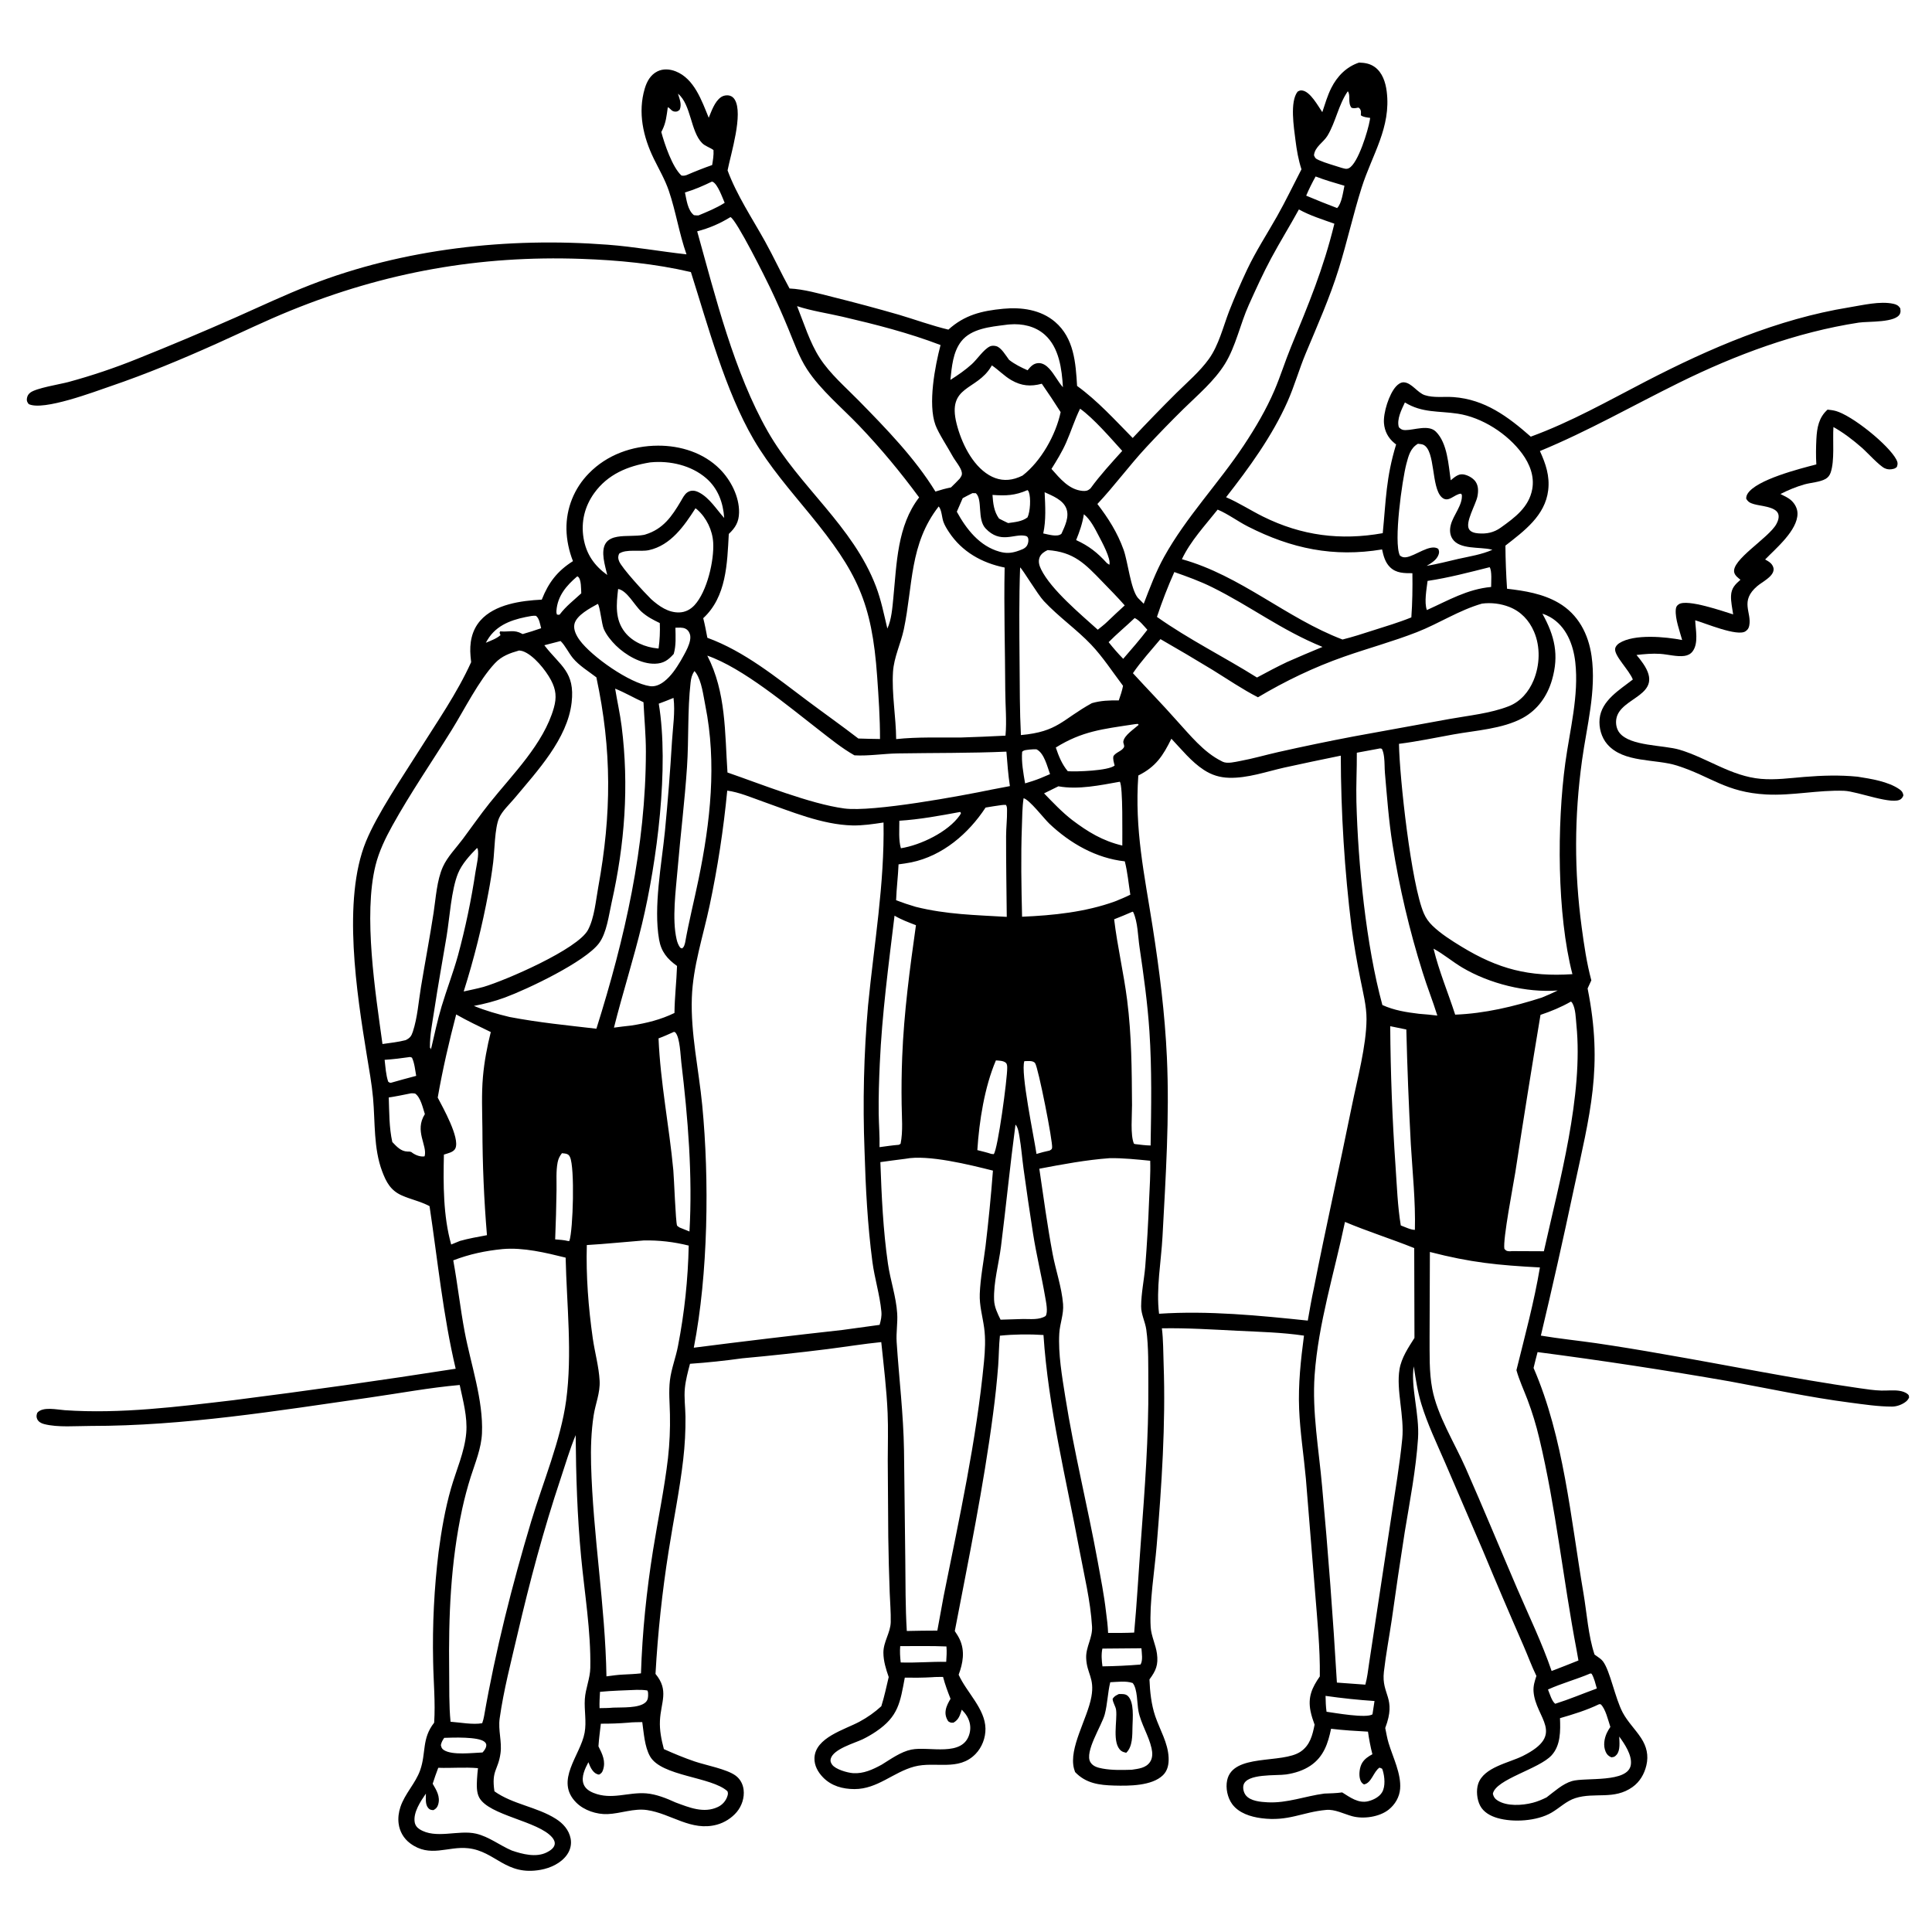 <?xml version="1.0" encoding="UTF-8"?> <svg xmlns="http://www.w3.org/2000/svg" xmlns:xlink="http://www.w3.org/1999/xlink" width="7053" height="7053"><path transform="matrix(6.834 -0.054 0.054 6.834 0.002 55.344)" d="M725.732 31.063C728.794 31.186 731.546 31.632 734.084 33.483C738.179 36.469 739.809 41.724 740.383 46.545C742.681 65.852 732.329 80.27 726.63 97.76C721.952 112.116 718.597 126.874 713.992 141.248C709.055 156.66 702.384 171.307 696.04 186.161C692.425 194.624 689.88 203.524 686.075 211.901C677.776 230.172 665.313 247.042 652.876 262.674C659.627 265.635 665.96 269.839 672.554 273.174C693.052 283.539 713.808 286.379 736.408 282.535C738.294 264.728 738.39 252.877 743.924 235.198C743.608 234.962 743.299 234.715 742.996 234.462C739.704 231.713 737.84 228.1 737.526 223.8C737.124 218.279 740.355 208.254 744.145 204.187C745.209 203.046 746.734 201.926 748.38 202.048C752.529 202.355 755.54 207.674 759.46 208.991C764.18 210.577 769.806 209.75 774.736 210.144C791.517 211.487 803.789 220.804 815.887 231.609C837.517 223.898 857.147 212.922 877.532 202.578C911.906 185.136 948.215 169.791 986.512 163.883C993.63 162.785 1002.99 160.542 1010.11 162.161C1011.8 162.545 1012.83 163.098 1013.79 164.593C1013.91 165.57 1014.05 166.356 1013.7 167.313C1011.8 172.454 996.6 171.339 991.554 172.074C958.187 176.932 925.688 188.748 895.42 203.383C870.518 215.424 846.4 228.976 820.706 239.331C823.775 246.17 825.939 252.717 824.964 260.312C823.222 273.884 811.929 281.978 801.881 289.701Q801.88 301.235 802.571 312.748C812.01 313.898 821.726 315.566 830.02 320.494C840.503 326.723 845.858 337.262 847.437 349.087C849.913 367.632 844.551 386.501 841.893 404.749C837.512 434.83 837.208 463.836 841.02 493.998C842.206 503.383 843.545 513.117 845.943 522.263L843.915 526.588C851.982 568.605 844.669 593.434 835.572 634.266Q827.017 673.16 817.483 711.825C827.205 713.523 837.082 714.618 846.847 716.085Q864.789 718.879 882.64 722.209C917.536 728.493 952.282 735.934 987.346 741.244C991.208 741.829 995.152 742.476 999.06 742.612C1002.17 742.72 1005.5 742.332 1008.56 742.789C1010.23 743.039 1012.03 743.588 1013.3 744.75C1013.96 745.358 1013.81 745.662 1013.9 746.49C1013.44 747.36 1012.99 747.996 1012.22 748.607C1010.25 750.175 1007.32 751.236 1004.8 751.22C997.387 751.174 989.721 749.929 982.377 748.919C960.78 745.951 939.472 741.163 918.071 737.051Q867.042 727.727 815.658 720.618C814.85 723.411 814.177 726.257 813.447 729.072C829.32 766.452 832.654 809.709 839.147 849.593C840.847 860.036 841.542 872.54 844.819 882.438C844.963 882.537 845.108 882.634 845.251 882.735L845.96 883.243C847.165 884.097 848.412 884.918 849.302 886.12C853.062 891.2 855.608 905.819 859.591 913.479C862.218 918.53 866.27 922.456 869.324 927.204C872.253 931.757 873.335 936.526 872.024 941.836C870.881 946.469 868.476 950.566 864.534 953.339C854.615 960.317 844.344 955.799 833.928 959.024C829.102 960.518 825.423 964.259 821.099 966.715C813.315 971.139 800.681 971.865 792.184 969.305C788.475 968.188 784.808 966.142 783.008 962.557C781.372 959.3 780.929 954.452 782.106 950.987C785.118 942.118 798.537 939.965 806.051 936.29C829.493 924.823 812.982 916.229 812.07 901.877C811.881 898.903 812.73 896.354 813.663 893.589C811.146 888.322 809.169 882.707 806.869 877.327Q796.021 851.998 785.642 826.474L765.797 779.299C761.436 768.997 756.508 758.551 753.341 747.813C751.398 741.223 750.438 734.483 749.465 727.702C747.587 738.548 752.409 753.2 751.429 766.268C750.175 782.984 746.824 799.52 743.967 816.016Q740.094 839.477 736.632 863.002C735.192 872.236 733.351 881.464 732.215 890.737C730.688 903.191 739.001 904.507 732.698 920.754C733.224 923.418 733.642 926.135 734.404 928.745C736.642 936.415 741.093 945.231 740.394 953.297C740.012 957.702 737.657 961.666 734.19 964.382C729.187 968.302 720.609 969.432 714.575 967.715C710.27 966.49 705.45 963.901 700.915 964.264C687.934 965.302 680.622 970.452 666.065 968.412C660.407 967.619 654.094 965.591 650.619 960.767C648.138 957.323 647.115 952.196 648.024 948.045C651.211 933.493 677.484 939.665 687.409 933.023C692.475 929.633 693.804 924.286 694.975 918.692C694.128 916.314 693.347 913.936 692.869 911.451C691.42 903.918 693.748 898.902 697.971 892.928C698.299 877.893 696.807 862.261 695.75 847.256L691.355 787.194C690.329 774.818 688.46 762.43 688.052 750.019C687.618 736.805 689.128 723.894 690.946 710.835C679.201 708.992 667.177 708.631 655.316 707.947C641.934 707.176 628.489 706.198 615.079 706.327C615.813 712.592 615.682 719.151 615.858 725.463C616.754 757.559 614.28 790.407 611.38 822.377C610.183 835.566 607.167 853.077 607.834 865.921C608.078 870.617 610.48 875.354 611.074 880.088C611.823 886.064 610.456 889.202 606.961 893.812C607.159 900.313 607.849 907.335 609.907 913.522C612.343 920.842 616.581 927.763 616.864 935.644C616.988 939.075 616.359 942.535 613.801 945.008C607.807 950.8 595.399 950.639 587.664 950.362C579.674 950.075 572.574 949.103 566.841 942.983C566.633 942.384 566.439 941.798 566.281 941.183C563.456 930.153 573.658 914.578 575.867 902.87C577.783 892.715 573.487 890.547 573.244 882.1C573.074 876.185 576.816 871.371 576.512 865.353C575.823 851.699 572.464 837.581 570.055 824.117C563.255 786.114 554.072 748.039 551.805 709.401C544.234 708.837 536.087 708.869 528.529 709.583C527.934 714.895 527.9 720.322 527.477 725.659Q526.358 738.598 524.523 751.455C519.138 790.171 510.867 828.838 503.184 867.17C504.121 868.604 505.096 870.093 505.796 871.657C508.621 877.966 507.406 884.328 505.06 890.508C509.209 899.959 519.036 908.731 519.155 919.344C519.211 924.278 517.228 929.388 513.755 932.911C504.538 942.26 492.193 936.516 481.044 939.37C469.704 942.273 461.286 951.262 448.916 951.151C442.646 951.094 436.594 949.398 432.15 944.732C429.485 941.934 427.523 938.373 427.687 934.412C428.139 923.453 443.947 919.386 451.914 915.165C456.244 912.871 459.974 910.278 463.619 907.009C465.278 901.922 466.417 896.643 467.692 891.447C466.267 887.263 464.943 882.891 464.956 878.429C464.973 872.601 468.829 867.79 469.003 862.11C469.16 856.953 468.73 851.668 468.583 846.499Q468.144 831.597 468.049 816.689L468.096 775.812C468.162 767.374 468.519 758.892 468.227 750.459C467.788 737.777 466.335 725.13 465.125 712.504C455.538 713.393 445.996 714.876 436.433 716.012Q413.695 718.679 390.88 720.572C381.619 721.78 372.191 722.727 362.869 723.287C361.714 727.565 360.519 731.814 360.036 736.232C359.493 741.205 360.197 746.42 360.232 751.424Q360.263 762.991 358.833 774.469C356.821 790.813 353.335 806.977 350.671 823.224Q345.252 855.814 343.136 888.783C350.436 897.721 345.856 903.895 345.308 913.774C345.019 918.972 346.003 923.98 347.293 928.987C352.619 931.448 358.102 933.761 363.639 935.704C369.509 937.763 380.895 939.931 385.562 943.5C387.967 945.34 389.36 948.007 389.709 950.995C390.202 955.22 388.688 959.728 385.929 962.937C383.206 966.104 379.325 968.521 375.291 969.579C361.479 973.199 350.927 963.473 338.043 961.48C330.954 960.382 323.955 963.252 316.895 963.471C311.115 963.65 304.398 961.39 300.282 957.213C288.619 945.378 302.74 932.032 305.034 919.856C306.157 913.901 304.854 907.979 305.28 901.968C305.681 896.299 308.188 890.975 308.338 885.266C308.853 865.704 305.572 845.365 303.886 825.844C302.014 804.164 301.498 782.663 301.502 760.907C298.3 768.415 295.916 776.414 293.268 784.137C283.922 811.398 276.349 838.947 269.599 866.957C266.022 881.798 261.951 896.799 259.708 911.908C258.769 918.231 260.907 924.315 260.013 930.496C258.681 939.71 255.02 939.487 256.607 950.826C266.386 957.907 279.227 959.268 289.328 965.798C293.176 968.286 296.244 971.757 297.107 976.384C297.677 979.445 296.902 982.497 295.097 985.012C291.884 989.491 286.262 992.026 280.965 992.942C262.235 996.183 257.005 982.841 242.334 981.116C231.384 979.828 221.93 986.244 211.356 978.242C207.908 975.632 205.782 971.838 205.281 967.549C204.939 964.621 205.367 961.613 206.311 958.831C208.736 951.686 214.469 946.279 217.012 939.26C220.388 929.942 217.88 922.443 224.696 913.915C225.503 903.173 224.508 892.078 224.411 881.298Q224.202 866.595 225.049 851.915Q225.897 837.234 227.796 822.653C229.377 811.379 231.443 799.856 234.659 788.926C237.512 779.23 242.129 769.363 243.064 759.229C243.849 750.725 241.446 741.905 239.768 733.633C223.631 734.93 207.566 737.811 191.527 739.98C142.083 746.667 92.41 754.382 42.382 753.952C34.774 753.886 24.913 754.731 17.582 752.75C16.08 752.345 14.572 751.535 13.925 750.032C13.399 748.81 13.575 747.914 14.002 746.719C16.894 743.251 24.582 745.12 28.735 745.44C58.536 747.735 89.209 744.038 118.823 740.8Q178.373 733.728 237.693 724.936C231.193 696.543 228.517 666.826 224.415 637.984C219.511 635.319 214.499 634.367 209.547 632.095C203.683 629.405 201.366 624.951 199.242 619.159C194.707 606.791 195.758 592.945 194.698 579.993C194.068 572.295 192.699 564.623 191.523 556.994C186.49 524.343 178.947 474.058 192.005 442.893C198.126 428.283 211.75 408.623 220.603 394.781C230.396 379.468 241.3 364.121 248.928 347.589Q248.766 346.006 248.634 344.421C248.071 337.544 249.265 330.775 253.974 325.462C261.708 316.734 275.975 314.946 286.925 314.484C290.59 305.386 295.38 299.246 303.744 294.055C301.679 288.688 300.451 282.73 300.398 276.973Q300.39 275.941 300.433 274.91Q300.477 273.878 300.571 272.851Q300.666 271.823 300.811 270.801Q300.956 269.779 301.152 268.766Q301.348 267.752 301.594 266.75Q301.84 265.747 302.136 264.759Q302.431 263.77 302.776 262.797Q303.12 261.824 303.512 260.869Q303.904 259.914 304.344 258.98Q304.783 258.046 305.268 257.135Q305.753 256.224 306.282 255.338Q306.812 254.452 307.385 253.593Q307.958 252.735 308.573 251.906Q309.188 251.077 309.843 250.28Q310.498 249.482 311.193 248.718Q311.887 247.954 312.618 247.226C322.394 237.347 335.878 232.68 349.632 232.727C361.722 232.768 373.971 236.713 382.571 245.482C388.409 251.435 392.897 260.338 392.67 268.817C392.536 273.825 390.657 276.891 387.096 280.183C386.112 296.029 385.601 313.722 373.083 325.075C373.963 328.523 374.547 332.062 375.209 335.559C395.051 342.982 411.882 357.083 428.573 369.767C437.504 376.554 446.599 383.09 455.437 390.005Q461.217 390.243 467.001 390.358C467.111 379.242 466.43 367.933 465.733 356.837C463.252 317.302 455.425 301.001 430.622 270.175C420.138 257.146 409.016 244.265 400.694 229.695C385.837 203.68 376.88 169.012 367.958 140.142C348.681 135.479 329.297 133.488 309.514 132.634C255.021 130.282 204.781 138.896 154.113 158.975C140.661 164.305 127.523 170.566 114.273 176.388C95.742 184.531 76.727 192.283 57.509 198.662C48.99 201.49 21.415 211.736 13.697 207.867C12.957 206.874 12.535 206.192 12.745 204.89C12.963 203.533 13.461 202.639 14.53 201.794C17.631 199.343 30.377 197.44 34.894 196.273Q53.812 191.296 72.003 184.101Q98.504 173.732 124.623 162.437C137.885 156.688 151.028 150.581 164.539 145.438C214.722 126.339 270.451 120.705 323.731 125.188C337.864 126.378 351.642 128.994 365.68 130.658C361.846 119.491 360.203 107.763 356.519 96.647C354.529 90.644 351.376 85.168 348.65 79.484C343.013 67.731 340.183 54.621 344.108 41.86C345.265 38.097 347.237 34.615 350.897 32.817C353.99 31.297 357.576 31.607 360.7 32.872C370.584 36.877 374.482 48.679 378.139 57.794C379.682 54.176 381.349 49.253 384.682 46.903C386.005 45.97 387.896 45.647 389.46 46.083C390.606 46.402 391.484 47.176 392.093 48.178C396.749 55.851 389.723 77.323 387.98 85.988C392.717 99.186 401.016 111.824 407.722 124.133C412.238 132.423 416.11 141.032 420.588 149.335C428.138 149.737 436.42 152.195 443.741 154.087Q461.434 158.643 478.95 163.835C487.719 166.526 496.351 169.769 505.258 171.976C513.978 164.198 523.15 162.062 534.664 161.059C544.384 160.212 554.679 161.698 562.274 168.298C572.339 177.045 573.112 190.209 573.762 202.593C584.631 210.584 593.877 220.987 603.244 230.637Q614.798 218.508 626.769 206.79C632.687 201.034 639.427 195.399 644.296 188.721C649.618 181.422 652.037 171.589 655.322 163.256Q659.86 151.978 665.142 141.029C669.927 131.187 675.819 122.312 681.268 112.864C685.98 104.695 690.117 96.166 694.529 87.829C692.908 82.721 692.06 77.496 691.441 72.18C690.662 65.486 688.517 51.696 692.789 46.33C693.813 45.814 694.161 45.552 695.344 45.745C699.635 46.443 703.624 54.025 705.896 57.392C707.385 53.089 708.698 48.608 710.78 44.549C713.993 38.286 718.916 33.279 725.732 31.063ZM604.821 410.945C602.561 440.094 607.613 463.427 611.845 491.93C615.272 515.016 618.021 538.304 618.901 561.638C620.101 593.453 617.76 625.499 615.803 657.245C614.969 670.78 612.085 685.062 613.635 698.54C639.924 696.996 666.925 699.886 693.045 702.818C694.094 697.066 695.131 691.322 696.416 685.618C703.071 653.056 710.677 620.71 717.53 588.191C720.506 574.066 725.482 556.302 725.689 542.136C725.793 535.002 723.897 527.694 722.596 520.708Q719.907 506.9 718.089 492.95Q715.451 470.108 714.193 447.149Q712.934 424.19 713.058 401.197Q697.88 404.153 682.75 407.346C673.198 409.436 663.159 412.897 653.325 412.544C648.296 412.363 644.034 411.01 639.833 408.221C633.182 403.806 628.053 397.224 622.644 391.432C618.102 400.459 614.286 406.316 604.821 410.945ZM364.97 714.709Q404.671 709.942 444.447 705.859L464.315 703.292C465.026 700.82 465.54 698.742 465.316 696.159C464.54 687.191 461.833 678.48 460.729 669.556C458.312 650.002 457.423 630.008 457 610.32Q456.398 590.885 457.022 571.451Q457.646 552.017 459.493 532.661C462.914 500.146 468.878 467.788 468.527 434.976C462.995 435.749 457.434 436.58 451.831 436.404C435.753 435.9 418.878 428.596 403.894 423.173C397.937 421.017 391.47 418.169 385.183 417.284Q381.966 448.262 375.267 478.677C371.679 494.956 366.128 510.977 365.4 527.745C364.573 546.818 368.801 566.164 370.486 585.113C374.05 625.201 372.947 675.389 364.97 714.709ZM744.188 395.127C744.333 413.111 750.117 470.107 756.762 485.812C757.845 488.372 759.319 490.435 761.291 492.39C765.655 496.716 771.488 500.467 776.709 503.702C796.352 515.901 812.743 520.235 835.859 518.89C827.834 486.89 828.225 438.794 832.953 406.056C835.494 388.461 840.574 370.071 838.709 352.233C837.727 342.843 834.035 333.057 825.472 328.057C824.199 327.314 822.759 326.662 821.347 326.231C827.833 338.118 830.164 348.369 826.182 361.684C823.613 370.275 818.361 377.588 810.371 381.853C799.576 387.613 785.155 388.287 773.235 390.35C763.57 392.023 753.934 393.977 744.188 395.127ZM236.854 667.038C239.066 679.696 240.359 692.505 242.632 705.162C245.765 722.602 252.362 741.74 251.464 759.476C251.057 767.505 247.753 775.192 245.271 782.745Q242.556 791.155 240.593 799.772C234.138 828.591 232.805 857.066 232.934 886.49C232.973 895.396 232.649 904.607 233.46 913.471C238.652 913.898 245.32 915.25 250.35 914.398C250.835 913.123 251.136 911.971 251.392 910.631C257.764 875.708 266.901 840.763 277.361 806.848C283.713 786.253 293.538 763.472 296.555 742.399C300.136 717.383 297.261 691.223 296.894 666.057C286.163 663.332 274.43 660.342 263.295 661.215C253.988 662.064 245.622 663.759 236.854 667.038ZM465.407 616.366C465.912 634.426 466.584 652.737 469.028 670.652C470.247 679.589 473.26 688.263 473.759 697.295C474.039 702.375 473.054 707.431 473.348 712.548C474.462 731.952 476.667 750.971 476.817 770.467L477.042 828.75C477.071 841.482 476.879 854.206 477.547 866.924Q485.704 866.798 493.861 866.848L497.371 848.492C506.042 806.959 515.538 765.544 519.93 723.265C520.541 717.385 520.904 711.201 520.146 705.319C519.357 699.195 517.656 693.419 517.945 687.19C518.335 678.76 520.091 670.232 521.208 661.869Q523.789 641.671 525.505 621.382C513.309 618.217 490.93 612.409 478.797 614.697C474.335 615.25 469.86 615.751 465.407 616.366ZM550.284 620.566C552.391 635.718 554.328 651.013 557.028 666.068C558.626 674.981 561.741 683.888 562.394 692.936C562.79 698.423 560.613 703.273 560.256 708.622C559.532 719.495 561.569 731.757 563.186 742.505C567.619 771.976 574.663 801.115 579.797 830.497C581.369 839.494 583.081 848.531 584.05 857.617C584.52 861.358 584.942 865.048 585.067 868.818C589.717 868.879 594.344 868.907 598.993 868.743C600.607 852.572 601.618 836.299 602.955 820.097C605.25 792.29 607.599 764.315 607.602 736.399C607.603 726.926 607.973 716.341 606.746 706.965C606.193 702.741 604.028 698.794 604.086 694.501C604.181 687.49 605.777 680.371 606.445 673.384Q607.981 655.659 608.79 637.886C609.136 630.894 609.718 623.769 609.554 616.774C602.376 616.011 595.227 615.194 587.997 615.216C575.388 616.034 562.711 618.297 550.284 620.566ZM669.063 369.664C660.738 365.32 652.882 359.851 644.934 354.852Q631.191 346.34 617.231 338.189C612.269 344.069 606.746 349.944 602.376 356.269C609.987 364.749 617.923 372.963 625.398 381.559C632.47 389.403 639.805 398.832 649.364 403.63C649.568 403.732 649.763 403.852 649.968 403.952C652.454 405.162 656.594 404.092 659.23 403.631C666.102 402.428 672.879 400.496 679.701 399.013Q699.868 394.641 720.172 390.954L771.111 382.094C781.511 380.304 793.171 379.271 803.03 375.484C809.302 373.075 813.749 367.887 816.339 361.81C819.793 353.707 820.229 343.914 816.779 335.74C814.206 329.645 809.838 324.916 803.649 322.451Q801.927 321.769 800.133 321.307Q798.34 320.844 796.502 320.607Q794.665 320.37 792.813 320.363Q790.961 320.356 789.122 320.578C776.774 324.022 766.08 331.031 754.174 335.572C741.389 340.448 728.158 343.912 715.228 348.337C699.047 353.874 683.812 361.053 669.063 369.664ZM707.067 896.301Q714.664 896.855 722.252 897.523C723.299 893.804 723.773 889.936 724.352 886.122L736.883 807.659C739.031 793.947 741.549 780.157 743.007 766.356C744.295 754.162 739.896 740.321 741.834 729.232C742.911 723.068 746.621 717.687 749.953 712.528L750.205 664.539C738.034 659.531 725.383 655.462 713.324 650.267C707.474 677.241 698.664 704.323 696.468 731.937C694.904 751.61 698.436 771.857 699.994 791.48Q704.394 843.832 707.067 896.301ZM821.815 891.014Q829.025 888.336 836.18 885.514L835.234 879.9C828.34 842.258 824.829 803.998 816.202 766.649Q813.799 756.111 810.063 745.968C808.132 740.742 805.728 735.554 804.288 730.174C808.921 712.016 814.021 693.88 817.265 675.411C794.745 674.03 780.499 672.531 758.553 666.677L758.038 712.008C758.025 721.2 757.594 730.688 759.232 739.77C761.81 754.066 770.937 768.775 776.715 782.156C785.945 803.533 794.646 825.148 803.663 846.615C809.827 861.292 816.792 875.914 821.815 891.014ZM308.258 659.424C307.647 675.901 308.846 692.893 311.039 709.229C312.051 716.772 314.194 724.41 314.528 732.004C314.814 738.501 312.184 744.245 311.171 750.524C309.805 758.998 309.444 768.062 309.608 776.616C310.33 814.484 316.571 852.083 316.927 889.892C319.894 889.551 322.889 889.093 325.875 889.005C329.038 888.856 332.229 888.784 335.376 888.435C336.275 866.248 338.681 844.581 342.348 822.675C345.087 806.315 348.674 789.954 350.724 773.502Q352.103 761.909 351.944 750.235C351.879 744.16 351.308 738.071 352.08 732.024C352.871 725.839 355.363 719.777 356.558 713.62Q359.234 700.406 360.767 687.01Q362.301 673.615 362.68 660.138C354.728 658.09 346.786 657.089 338.573 657.218C328.46 657.922 318.386 658.92 308.258 659.424ZM199.955 551.183C204.082 550.621 208.315 550.218 212.358 549.209C214.659 548.09 215.416 547.128 216.23 544.718C218.771 537.203 219.415 528.627 220.774 520.796C223.062 507.616 225.682 494.493 227.813 481.285C229.071 473.49 229.669 463.959 232.976 456.783C235.454 451.405 240.159 446.728 243.73 442.02C248.532 435.689 253.117 429.183 258.127 423.012C270.496 407.777 287.333 391.533 292.916 372.334C294.517 366.83 294.187 362.697 291.528 357.559C288.798 352.282 282.266 343.919 276.484 341.918C275.856 341.701 275.234 341.637 274.578 341.564C269.645 342.922 265.292 344.426 261.643 348.246C252.979 357.314 245.072 372.978 238.195 383.84C227.538 400.672 215.951 417.237 206.154 434.577C202.42 441.186 198.916 448.282 197.018 455.656C190.152 482.34 196.442 523.946 199.955 551.183ZM288.101 338.855C288.197 338.983 288.291 339.113 288.388 339.241C296.642 350.046 304.415 353.209 302.441 369.522C300.091 388.935 283.705 406.103 271.531 420.47C268.876 423.604 264.852 427.223 263.198 430.951C260.795 436.366 260.678 448.233 259.867 454.509Q258.806 462.579 257.218 470.563Q252.03 497.431 243.562 523.453C247.116 522.699 250.713 522.023 254.223 521.084C265.932 517.73 304.706 501.363 310.241 491.055C313.704 484.605 314.505 475.511 315.871 468.344C323.307 429.345 323.785 395.183 315.762 356.229C311.67 353.016 306.551 349.876 303.283 345.827C300.984 342.977 299.333 339.227 296.801 336.677L288.101 338.855ZM371.493 118.413C380.955 153.43 390.669 194.069 408.43 225.733C425.024 255.313 453.425 276.419 465.489 308.847C468.22 316.188 469.63 323.791 471.398 331.392C473.671 326.566 474.149 320.334 474.713 315.07C476.672 296.775 477.054 276.623 488.918 261.481C479.002 247.816 468.74 235.228 457.181 222.916C448.081 213.223 436.764 203.754 429.598 192.578C425.369 185.983 422.78 178.261 419.84 171.029Q415.356 159.874 410.279 148.976C408.143 144.37 392.528 112.355 389.327 110.943C383.562 114.412 378.01 116.743 371.493 118.413ZM584.107 265.74C589.895 273.41 594.707 281.136 597.905 290.273C600.164 296.725 601.502 311.289 605.316 316.037L608.438 319.226C611.769 310.762 615.042 302.192 619.526 294.255C631.51 273.04 648.967 255.197 662.593 235C668.84 225.74 674.702 215.982 679.182 205.74C682.478 198.206 684.97 190.34 688.15 182.755C697.817 159.697 705.693 141.507 711.877 117.029C705.587 114.712 698.829 112.578 692.99 109.252C688.121 117.974 682.777 126.434 677.984 135.193C673.565 143.269 669.671 151.699 665.822 160.056C661.169 170.158 658.712 182.127 652.814 191.473C647.088 200.547 638.231 207.871 630.56 215.268Q620.335 225.175 610.558 235.525C601.352 245.263 593.316 256.105 584.107 265.74ZM475.631 390.478C486.978 389.359 498.95 389.896 510.357 389.896Q522.203 389.621 534.04 389.096C534.838 381.251 534.076 372.872 534.11 364.953C534.206 343.084 533.68 321.158 534.297 299.3C522.201 296.761 511.555 290.701 504.705 280.121C503.603 278.42 502.443 276.521 501.783 274.611C500.943 272.183 500.965 268.305 499.341 266.38C483.499 286.359 485.313 308.397 480.192 331.841C478.528 339.457 474.768 346.744 474.226 354.578C473.41 366.36 475.63 378.609 475.631 390.478ZM385.387 407.604C403.291 413.946 429.31 424.696 447.577 427.308C462.817 429.487 510.41 421.054 526.622 417.806L536.188 416.065C535.292 409.957 534.918 403.793 534.463 397.64C515.099 398.331 495.736 397.964 476.369 398.129C468.744 398.194 460.847 399.463 453.274 398.972C446.427 395.015 440.372 389.947 434.176 385.068C417.99 372.325 394.017 351.804 375.101 345.098C385.034 364.705 384.115 386.339 385.387 407.604ZM566.195 203.234C565.694 193.536 564.359 182.01 556.699 175.085C551.612 170.486 544.725 168.96 538.039 169.453C537.302 169.507 536.546 169.544 535.821 169.678C527.783 170.648 517.45 171.471 512.031 178.356C507.563 184.033 506.911 191.921 506.116 198.839C510.102 196.363 514.131 193.642 517.632 190.511C520.537 187.913 523.938 182.772 527.301 181.135C528.326 180.636 529.604 180.716 530.684 180.993C533.408 181.689 535.877 186.138 537.55 188.38C540.627 190.804 543.836 192.41 547.392 194.019C549.022 192.036 550.542 190.304 553.295 190.234C555.55 190.177 557.516 191.649 558.964 193.239C561.743 196.29 563.491 200.142 566.195 203.234ZM750.636 654.806C751.152 639.71 749.61 624.177 748.831 609.073Q747.422 578.422 746.911 547.743L738.322 545.917Q738.275 583.285 740.56 620.582C741.216 631.078 741.484 642.017 743.123 652.383C745.285 653.179 748.365 654.805 750.636 654.806ZM588.829 328.727Q593.496 324.315 598.278 320.027C594.534 315.67 590.49 311.543 586.533 307.379C577.256 297.617 571.398 291.25 557.322 290.159C555.565 290.964 553.745 292.129 553.007 294.027C552.141 296.253 552.803 298.418 553.802 300.49C559.015 311.297 574.695 324.567 583.783 332.905C585.438 331.539 587.299 330.218 588.829 328.727ZM314.289 543.912C329.88 495.697 341.476 446.88 341.892 395.952C341.964 387.176 341.164 378.475 340.826 369.716C335.775 367.391 330.867 364.435 325.741 362.342C326.775 369.085 328.244 375.73 329.046 382.511C332.813 414.391 330.212 445.448 322.945 476.63C321.398 483.267 320.231 492.758 316.028 498.283C308.533 508.133 277.754 522.469 265.485 526.883C260.086 528.825 254.591 530.192 248.951 531.21C255.151 533.812 261.444 535.657 267.961 537.282C283.752 540.414 298.404 541.937 314.289 543.912ZM360.88 347.724C362.796 344.272 367.284 337.49 365.843 333.398C365.403 332.149 364.707 331.161 363.485 330.572C361.936 329.827 359.854 330.04 358.186 330.064C358.239 334.719 358.534 339.54 357.173 344.05C354.192 347.317 351.741 349.092 347.15 349.192C339.697 349.355 331.448 344.427 326.304 339.282C323.847 336.824 321.216 333.546 319.892 330.333C318.791 327.66 317.98 318.278 316.843 316.982C312.853 319.18 305.39 322.913 304.262 327.66C303.56 330.614 305.289 333.917 306.948 336.237C313.298 345.112 333.546 359.557 344.394 361.164C347.174 361.575 349.766 360.362 351.946 358.707C355.699 355.858 358.457 351.703 360.88 347.724ZM557.673 409.836C556.2 405.726 554.653 398.556 550.541 396.534C549.291 396.503 548.094 396.485 546.848 396.632C545.442 396.852 543.847 396.739 542.866 397.794C542.362 403.152 543.449 409.382 544.317 414.675C547.05 413.869 549.743 413.067 552.396 412.02L557.673 409.836ZM569.281 434.416C577.746 440.926 585.518 445.718 595.977 448.296C595.965 443.248 596.66 416.63 594.916 414.192C584.414 415.977 572.692 418.391 562.093 416.375Q558.269 418.275 554.402 420.085C559.139 425.051 563.883 430.155 569.281 434.416ZM257.863 545.243C251.67 542.171 245.428 539.182 239.456 535.693C235.476 550.437 231.987 564.989 229.24 580.025C231.97 585.416 240.972 601.577 238.483 607.175C237.521 609.337 234.323 609.824 232.303 610.505C231.826 626.267 231.628 643.253 235.815 658.568L240.518 656.685C245.272 655.396 250.114 654.591 254.959 653.73Q252.812 625.299 252.976 596.787C252.948 587.597 252.612 578.272 253.485 569.119C254.249 561.116 255.84 553.02 257.863 545.243ZM761.782 504.679C764.609 516.727 769.361 528.239 773.066 540.022C788.844 539.541 804.379 535.96 819.395 531.279C822.296 530.117 825.135 528.923 827.942 527.546C811.087 528.7 791.49 523.604 777.106 514.931C771.87 511.774 767.105 507.604 761.782 504.679ZM567.17 408.36C571.689 408.721 588.762 408.322 592.221 405.526C591.843 403.904 591.189 402.067 591.638 400.433C593.102 398.369 595.809 397.983 597.147 396.015C597.847 394.986 596.794 393.776 596.962 392.708C597.485 389.366 602.808 386.07 605.23 383.88L604.771 383.361C603.867 383.454 602.921 383.494 602.031 383.675C586.031 386.003 575.063 386.983 560.868 395.651C562.349 400.201 564.085 404.626 567.17 408.36ZM485.414 489.968C481.509 488.418 477.624 486.963 474.013 484.786C470.634 510.96 466.9 537.405 465.513 563.771C465.046 572.634 464.672 581.551 464.721 590.427C464.754 596.394 465.217 602.408 465.018 608.366C468.463 607.934 471.914 607.44 475.379 607.195L476.287 606.656C477.707 599.938 477.026 592.352 477.015 585.492Q476.913 572.818 477.52 560.159C478.622 536.714 481.955 513.173 485.414 489.968ZM543.447 422.593C542.657 427.533 542.646 432.704 542.42 437.697C541.698 453.674 541.889 469.895 542.136 485.891C558.865 485.303 575.989 483.695 591.874 478.077C594.631 476.974 597.387 475.898 600.05 474.578C599.154 468.691 598.677 462.505 597.239 456.738C581.891 454.944 568.064 446.869 557.056 436.263C554.279 433.588 546.576 423.347 543.447 422.593ZM731.441 60.666C729.809 60.38 727.78 60.265 726.466 59.218C726.552 57.905 726.799 56.752 725.878 55.614C725.701 55.396 725.432 55.273 725.209 55.102C723.757 55.331 722.866 55.681 721.483 55.131C719.385 52.368 721.258 48.438 719.605 46.345C714.573 53.484 713.07 62.623 708.607 69.938C706.382 73.587 701.753 75.841 701.271 80.394C701.89 81.992 702.242 82.275 703.805 82.982C707.585 84.693 711.948 85.833 715.883 87.188C717.394 87.565 718.444 88.146 719.929 87.389C724.842 84.884 730.328 67.147 731.241 61.9Q731.348 61.284 731.441 60.666ZM352.741 65.207C354.394 71.558 358.459 84.022 363.32 88.541C364.407 88.75 365.004 88.634 366.061 88.323C370.597 86.402 375.105 84.66 379.767 83.064C380.217 80.384 380.702 77.796 380.541 75.065C378.624 73.627 376.181 73.018 374.491 71.292C368.332 65.001 368.804 50.613 361.819 44.81C362.64 47.699 363.93 50.54 362.622 53.45C361.553 54.235 361.206 54.529 359.787 54.327C358.102 54.087 357.42 52.218 356.314 52.052C355.659 56.369 355.298 60.237 353.272 64.171L352.944 64.821C352.878 64.95 352.809 65.078 352.741 65.207ZM203.084 579.749C203.312 587.651 203.128 595.814 204.797 603.573C207.039 605.956 209.344 608.618 212.865 608.727C213.054 608.733 213.243 608.727 213.431 608.731C214.227 608.749 213.904 608.737 214.914 609.002C216.566 610.42 219.297 611.618 221.525 611.413C221.686 611.398 221.842 611.348 222 611.315C223.628 605.489 216.503 597.759 222.306 588.8C221.241 585.486 220.131 579.824 217.172 577.77C216.458 577.691 215.758 577.562 215.041 577.625C211.07 578.376 207.091 579.224 203.084 579.749ZM251.27 446.898C247.461 450.692 243.153 455.301 241.048 460.319C237.337 469.167 236.358 484.249 234.619 494.163C232.322 507.249 229.84 520.293 227.746 533.415C226.726 539.811 225.286 546.477 225.292 552.962C225.292 553.148 225.296 553.334 225.298 553.521L225.772 553.333L225.541 553.903L225.862 554.12C227.727 546.533 229.396 538.777 231.704 531.316C234.507 522.256 238.016 513.416 240.632 504.294Q246.812 482.154 250.4 459.45C250.95 456.063 252.43 450.522 251.626 447.242L251.27 446.898ZM601.177 483.653C597.902 485.032 594.634 486.411 591.303 487.651C592.907 502.103 596.191 516.404 597.915 530.888C600.152 549.686 600.095 568.102 600.068 587.001C600.06 592.305 598.972 603.032 600.938 607.611L601.567 607.812C604.315 608.166 607.054 608.562 609.828 608.63C610.33 588.255 610.862 568.043 609.678 547.675C608.799 532.544 606.824 517.562 604.734 502.562C603.927 496.769 603.943 489.212 601.539 483.918L601.177 483.653ZM524.719 612.459L525.984 612.582C528.175 610.386 533.634 571.986 533.562 566.446C533.55 565.455 533.54 564.404 532.724 563.741C531.407 562.671 529.193 562.674 527.55 562.527C521.36 576.739 518.367 594.901 517.256 610.359C519.739 611.031 522.29 611.617 524.719 612.459ZM508.993 269.282C513.99 278.609 520.984 287.757 531.652 290.805C534.924 291.74 537.505 291.703 540.736 290.734C542.798 290.009 545.564 289.429 546.553 287.261C547.058 286.155 547.329 284.62 546.872 283.478C546.578 282.74 546.031 282.567 545.274 282.407C539.46 281.187 532.121 286.772 524.3 278.347C519.696 273.387 522.973 262.91 519.239 259.477L517.426 259.414C515.685 260.29 513.882 261.111 512.188 262.072L508.993 269.282ZM548.836 612.659C551.179 611.994 553.494 611.36 555.89 610.899C556.682 610.358 557.04 610.417 557.204 609.417C557.698 606.406 550.143 566.485 548.478 564.162C547.873 563.317 546.747 563.063 545.77 563.02C544.766 562.975 543.752 563.015 542.747 563.045C540.552 569.004 547.596 603.625 548.836 612.659ZM477.696 448.802C488.178 447.236 503.013 440.3 509.299 431.442C509.569 431.061 509.671 430.851 509.915 430.422C509.611 429.707 509.845 429.879 509.466 429.674C498.763 431.561 487.854 433.505 476.984 434.097C476.982 438.643 476.425 444.452 477.696 448.802ZM349.108 341.079Q350.097 334.324 349.868 327.5C346.271 325.728 343.118 324.08 340.125 321.35C336.408 317.959 332.593 310.014 327.751 309.112C326.759 317.202 325.816 325.335 331.195 332.25C335.277 337.499 342.014 340.375 348.519 341.026C348.715 341.046 348.912 341.061 349.108 341.079ZM580.568 257.285C585.749 250.271 591.727 243.911 597.603 237.486C591.562 230.705 582.398 219.908 575.271 214.767C572.332 220.612 570.382 226.814 567.705 232.763C565.496 237.673 562.623 242.28 559.728 246.808C564.212 251.921 568.986 258.021 576.276 258.693C577.865 258.84 578.992 258.665 580.252 257.593C580.364 257.498 580.463 257.388 580.568 257.285ZM296.414 322.531C299.923 317.981 303.883 315.092 308.045 311.28C307.924 309.136 308.19 303.697 306.351 302.378C306.233 302.293 306.083 302.266 305.948 302.211C300.16 307.081 295.357 312.535 294.71 320.458C294.637 321.342 294.686 321.617 294.944 322.507C295.523 322.598 295.864 322.764 296.414 322.531ZM759.652 323.784C771.192 318.721 781.237 312.811 794.075 311.722C794.081 309.11 794.674 303.24 793.376 301.158C782.359 303.826 771.39 306.641 760.152 308.226C759.604 312.547 758.175 319.593 759.652 323.784ZM356.06 535.833C356.202 527.41 357.281 519.121 357.625 510.724C352.444 506.975 349.224 503.035 348.152 496.584C345.233 479.009 349.826 456.311 351.741 438.597Q354.255 414.674 355.881 390.674C356.399 383.168 357.779 375.031 356.88 367.536C354.256 368.55 351.635 369.636 348.974 370.547C354.325 404.364 347.345 454.926 339.095 488.166C334.488 506.732 328.472 524.912 323.672 543.412C326.787 543.053 329.917 542.608 333.041 542.346C341.14 541.136 348.63 539.364 356.06 535.833ZM528.323 191.264L527.948 191.891C520.045 204.897 504.245 201.663 509.242 222.256C511.653 232.193 517.279 244.367 526.363 249.86C530.727 252.5 535.439 253.199 540.353 251.77C541.683 251.383 542.982 250.853 544.232 250.26C554.178 242.717 562.22 228.63 564.867 216.515Q560.066 208.784 554.925 201.274C548.949 202.823 544.098 202.406 538.678 199.227C534.85 196.982 531.914 193.711 528.323 191.264ZM291.376 656.263C293.712 656.479 296.045 656.613 298.321 657.207L298.956 657.175C301.009 651.271 302.218 617.905 299.649 612.381C299.278 611.585 298.961 611.129 298.123 610.752C297.378 610.416 296.178 610.368 295.357 610.257C294.106 611.85 293.407 613.19 293.004 615.188C292.054 619.894 292.431 625.179 292.309 629.98Q292.024 643.128 291.376 656.263ZM320.405 906.625C325 906.446 334.08 907.134 337.656 903.971C339.111 902.683 339.152 900.981 339.097 899.183C339.071 898.293 339.072 898.55 338.733 897.607C336.752 897.256 334.876 897.215 332.868 897.231C326.391 897.456 319.872 897.564 313.417 898.127C313.25 901.027 313.007 903.935 313.108 906.841C315.54 906.814 317.981 906.842 320.405 906.625ZM723.465 922.64C716.911 922.234 710.271 921.783 703.758 920.945C702.07 928.774 699.694 935.848 692.636 940.545C688.766 943.12 684.129 944.517 679.554 945.157C674.311 945.89 658.376 944.343 656.733 950.713C656.284 952.456 656.859 954.778 657.972 956.165C660.459 959.264 665.817 959.73 669.535 959.957C679.957 960.593 689.673 956.795 699.876 955.534C703.062 955.431 706.265 955.407 709.429 954.986C713.588 957.629 718.038 961.054 723.282 959.805C726.044 959.148 729.238 957.584 730.751 955.072C732.646 951.927 732.178 946.776 731.192 943.413C731.056 942.951 730.984 942.837 730.796 942.455L729.482 941.901C726.211 944.008 725.179 950.139 721.095 950.816C719.957 950.164 719.404 949.309 719.048 948.061C718.302 945.443 718.834 941.435 720.323 939.147C721.646 937.113 723.618 935.83 725.727 934.728C724.724 930.706 724.013 926.748 723.465 922.64ZM819.447 666.779C828.012 629.682 841.282 583.648 837.773 545.915C837.446 542.402 837.477 537.465 835.699 534.34C835.417 533.844 835.365 533.857 834.961 533.523C829.688 536.476 824.376 538.624 818.64 540.495Q811.31 582.425 804.531 624.448C803.415 631.161 797.491 660.398 798.361 665.325C799.287 666.366 799.518 666.525 800.994 666.638C801.425 666.671 801.94 666.608 802.376 666.567L819.447 666.779ZM555.065 281.24C557.682 281.765 562.438 283.364 564.659 281.592C564.736 281.53 564.784 281.437 564.847 281.36C566.663 277.404 569.121 272.56 567.548 268.144C565.858 263.402 560.174 261.198 555.98 259.235C556.252 266.526 556.693 274.068 555.065 281.24ZM204.267 571.933Q211.03 570.056 217.834 568.331C217.29 565.193 216.997 561.443 215.64 558.568L214.653 558.228C210.104 558.856 205.624 559.366 201.037 559.637C201.467 563.471 201.64 567.647 202.85 571.315C203.442 571.726 203.522 571.911 204.267 571.933ZM717.418 96.794C712.261 95.214 707.071 93.716 702.054 91.724C700.171 95.073 698.468 98.401 696.94 101.926Q705.11 105.464 713.412 108.682C715.905 106.269 716.667 100.076 717.418 96.794ZM703.756 343.036C681.678 333.824 665.786 321.182 645.135 310.722C638.596 307.411 631.795 304.902 624.915 302.423Q619.591 314.126 615.445 326.296C632.362 338.47 651.064 347.893 668.624 359.107C673.95 356.294 679.262 353.508 684.726 350.969Q694.19 346.88 703.756 343.036ZM727.082 906.309Q713.963 905.321 700.956 903.35C700.987 906.213 701.035 908.995 701.414 911.837C705.434 912.412 722.83 915.685 725.939 913.38L727.082 906.309ZM498.47 883.573C498.66 880.825 498.892 878.109 498.654 875.355C490.446 874.91 482.185 875.093 473.965 874.977C473.688 877.976 473.858 880.719 474.159 883.71C482.296 884.064 490.368 883.348 498.47 883.573ZM581.914 886.643Q592.084 886.59 602.227 885.837C603.632 883.789 602.948 879.624 602.798 877.144L581.944 877.158C581.261 880.245 581.514 883.527 581.914 886.643ZM536.347 275.557C539.936 275.055 543.752 274.849 546.729 272.597C548.202 269.602 548.693 262.156 547.515 258.981C547.381 258.619 547.148 258.259 546.835 258.027C540.119 260.905 535.305 261.016 528.113 260.453C528.392 264.959 528.81 269.3 531.5 273.105C533.108 273.937 534.706 274.792 536.347 275.557ZM276.577 332.802Q281.565 331.427 286.461 329.751C285.911 327.652 285.538 324.466 283.738 323.098C282.902 323.068 282.18 323.031 281.351 323.166C272.797 324.553 264.045 326.869 258.681 334.345C258.01 335.28 257.431 336.288 256.859 337.285C259.57 336.162 262.465 335.197 264.726 333.276L264.237 331.96L264.676 331.155C264.795 331.2 264.905 331.279 265.032 331.29C269.251 331.675 272.02 330.284 276.127 332.573C276.274 332.655 276.427 332.726 276.577 332.802ZM485.38 480.16C501.769 484.387 517.245 484.778 533.96 485.899C533.932 471.536 533.795 457.161 533.941 442.799C533.987 438.25 534.59 433.639 534.554 429.133C534.545 428.035 534.614 426.999 533.994 426.082C533.12 426.062 532.361 426.033 531.497 426.185C528.705 426.584 525.889 426.929 523.111 427.419C513.846 441.302 499.963 453.039 483.208 456.373C480.955 456.821 478.656 457.097 476.378 457.388C476.068 463.787 475.184 470.165 474.92 476.549C478.378 477.896 481.824 479.095 485.38 480.16ZM589.529 339.596Q593.151 344.278 597.247 348.551C601.692 343.495 606.155 338.475 610.277 333.148C608.435 331.124 606.056 327.953 603.534 326.819C598.957 331.138 593.964 335.163 589.529 339.596ZM763.538 540.443C761.18 532.639 758.193 525.051 755.851 517.245Q750.705 500.433 746.812 483.288Q742.919 466.143 740.3 448.757C738.395 436.1 737.58 423.422 736.569 410.68C736.345 407.866 736.51 405.027 736.182 402.221C735.995 400.62 735.75 399.18 735.04 397.724C734.174 397.444 734.116 397.442 733.163 397.655L721.638 399.698C721.642 408.412 721.047 417.135 721.205 425.846C721.808 459.017 725.755 502.574 734.226 534.58C740.571 537.493 746.887 538.526 753.769 539.415Q758.665 539.816 763.538 540.443ZM572.605 284.929C579.414 288.12 583.913 291.721 588.926 297.34L590.243 298.257C591.282 295.086 586.204 285.727 584.663 282.708C582.669 278.799 580.297 273.972 576.84 271.163C576.059 276.008 574.495 280.417 572.605 284.929ZM247.914 938.386C240.886 937.698 233.755 938.328 226.697 938.018Q225.058 942.227 223.648 946.518C225.659 949.992 227.77 953.454 226.501 957.625C226.048 959.114 225.329 959.919 223.926 960.62C222.641 960.506 222.058 960.487 221.143 959.421C219.535 957.548 219.945 954.08 219.991 951.763C217.133 955.811 213.13 961.687 213.864 966.87C214.096 968.507 215.012 969.807 216.377 970.703C224.956 976.337 237.187 971.085 246.613 973.365C253.511 975.033 259.2 979.722 265.626 982.523C271.285 984.51 278.549 986.479 284.254 983.685C285.909 982.875 288.011 981.592 288.511 979.675C288.886 978.242 288.187 976.826 287.299 975.747C279.987 966.861 253.56 963.757 248.446 954.07C246.949 951.235 247.17 947.401 247.35 944.286Q247.543 941.327 247.914 938.386ZM842.514 892.485C835.059 895.595 827.141 897.627 819.786 900.894C820.651 902.992 821.772 907.161 823.594 908.538C831.165 906.221 838.44 903.207 845.889 900.553C845.138 897.916 844.564 895.048 843.18 892.667L842.514 892.485ZM312.357 927.242C314.391 931.331 316.308 935.246 314.684 939.922C314.261 941.14 313.692 941.809 312.538 942.339C311.012 942.118 310.025 941.312 309.104 940.108C308.092 938.784 307.512 937.22 306.917 935.679C305.123 938.987 302.92 943.42 304.217 947.239C305.054 949.704 307.224 951.146 309.53 952.095C319.232 956.088 327.96 951.716 337.685 952.558C342.954 953.014 348.554 955.309 353.299 957.532C360.474 960.244 368.305 963.658 375.888 960.129Q376.356 959.914 376.798 959.65Q377.241 959.386 377.653 959.077Q378.065 958.768 378.441 958.416Q378.818 958.065 379.155 957.675Q379.492 957.286 379.786 956.863Q380.08 956.44 380.327 955.988Q380.574 955.536 380.772 955.061Q380.97 954.585 381.116 954.091C381.387 953.197 381.385 952.664 381.075 951.765C372.649 943.894 345.809 943.605 339.839 932.748C336.994 927.573 336.647 920.276 335.862 914.471C333.428 914.549 330.757 914.437 328.352 914.73Q321.052 915.26 313.733 915.151C313.255 919.164 312.634 923.212 312.357 927.242ZM341.88 280.307C342.08 280.25 342.28 280.196 342.48 280.137C352.078 277.321 356.792 270.519 361.671 262.405C362.598 260.864 363.613 258.794 365.146 257.798C367.283 256.41 369.402 256.831 371.534 257.98C377.001 260.927 380.666 267.079 384.71 271.633C384.227 263.472 381.537 255.827 375.213 250.29C367.329 243.387 356.069 240.715 345.794 241.603L345.261 241.654C333.351 243.504 322.709 247.804 315.39 257.8C310.237 264.838 308.137 273.098 309.488 281.74C310.828 290.315 315.108 296.554 321.993 301.592C320.934 296.715 318.367 288.95 321.384 284.517C322.76 282.495 325.242 281.596 327.561 281.225C332.304 280.466 337.138 281.164 341.88 280.307ZM250.424 930.021C251.413 928.958 252.536 927.469 252.45 925.93C252.414 925.282 251.94 924.692 251.459 924.292C248.117 921.509 234.638 921.931 230.003 922.054C229.085 923.373 228.531 924.324 228.182 925.901C228.5 927.252 228.646 927.871 229.874 928.638C234.434 931.486 244.994 930.177 250.424 930.021ZM379.55 91.914C374.901 94.135 370.079 96.187 365.115 97.592C365.956 101.588 366.466 107.096 369.828 109.768C370.651 109.859 371.411 109.947 372.24 109.921C377.069 107.948 381.854 106.065 386.298 103.293C385.077 100.475 382.688 93.355 380.024 92.039C379.878 91.966 379.708 91.956 379.55 91.914ZM629.022 295.585C660.421 304.609 684.431 327.463 714.47 339.169C719.898 337.854 725.183 336.212 730.503 334.524C737.463 332.36 744.552 330.338 751.329 327.642C751.966 319.76 752.125 311.947 752.077 304.042C747.738 304.018 743.436 304.017 740.138 300.713C737.561 298.131 736.707 294.669 735.981 291.216C710.008 295.323 687.551 290.399 664.448 278.421C659.038 275.616 653.854 271.626 648.324 269.246C641.597 277.608 633.711 285.849 629.022 295.585ZM857.647 926.31C857.702 929.172 858.269 933.769 856.134 936.069C855.095 937.189 854.783 937.229 853.346 937.376C851.808 936.695 850.955 935.861 850.313 934.32C848.994 931.151 849.608 927.437 851.012 924.406C851.545 923.256 852.25 922.192 852.951 921.14C851.854 917.818 850.413 911.22 847.849 908.985L847.057 908.953C840.264 912.153 833.284 914.232 826.083 916.249C826.276 922.98 826.384 930.692 821.472 936.02C814.707 943.36 791.492 948.564 789.903 956.344C790.321 958.038 790.89 958.972 792.381 959.947C797.377 963.214 805.591 962.72 811.153 961.327C813.792 960.667 816.099 959.693 818.549 958.524C822.744 955.436 827.139 951.354 832.218 949.898C839.293 947.869 862.279 951.317 863.734 941.405C864.489 936.265 860.504 930.313 857.647 926.31ZM597.04 362.972C591.665 355.733 586.304 347.377 580.171 340.824C572.533 332.663 562.964 325.908 555.094 317.359C551.703 313.675 543.996 300.403 542.567 299.288C541.821 316.089 541.868 332.894 541.876 349.708C541.883 362.731 541.725 375.845 542.278 388.857C562.179 387.208 564.205 380.832 580.31 372.103C585.217 370.735 589.633 370.661 594.709 370.741C595.621 368.165 596.508 365.662 597.04 362.972ZM355.695 545.918C352.964 547.114 350.253 548.344 347.438 549.332C348.228 572.879 352.767 596.344 354.781 619.825C355.158 624.222 355.773 647.295 356.55 649.453C357.011 649.831 357.415 650.214 357.955 650.475L363.15 652.618C365.08 622.648 362.827 592.068 359.504 562.287C359.082 558.504 358.907 549.256 356.564 546.389C356.23 545.981 356.207 546.062 355.695 545.918ZM586.006 895.162C584.587 900.773 584.446 906.687 582.939 912.265C581.321 918.255 571.813 932.291 575.064 937.777C576.445 940.106 579.053 940.759 581.544 941.242C586.599 942.224 592.008 942.097 597.131 941.997C600.703 941.476 604.647 941.183 606.895 937.95C608.411 935.771 608.315 933.036 607.777 930.544C606.317 923.774 602.215 917.477 600.959 910.733C600.206 906.687 600.583 898.817 597.987 895.673C594.452 894.388 589.731 895.031 586.006 895.162ZM528.949 701.037L541.154 700.761C545.02 700.786 549.586 701.396 553.006 699.274C554.486 697.227 553.253 691.462 552.862 689.053C551.01 677.651 548.315 666.424 546.632 654.981C544.94 643.478 543.321 631.94 541.847 620.408C541.131 614.805 540.753 609.106 539.836 603.535C539.516 601.592 539.108 598.275 537.737 596.895C534.677 618.567 532.374 640.318 529.47 662.004C528.221 671.332 525.288 681.061 525.573 690.481C525.688 694.289 527.321 697.646 528.949 701.037ZM755.581 234.928C751.53 237.227 750.495 241.342 749.328 245.599C747.021 254.011 742.028 287.513 745.475 294.551C746.546 295.367 747.362 295.636 748.699 295.498C753.522 295.001 761.72 288.187 765.996 291.134C766.488 292.362 766.579 292.978 766.123 294.259C765.117 297.085 762.154 298.754 759.731 300.187C765.454 299.257 770.961 297.882 776.605 296.608C782.657 295.316 789.217 294.357 794.907 291.87L794.225 291.694C788.165 290.172 777.381 291.705 773.626 285.865C772.161 283.585 772.116 280.91 772.799 278.36C774.211 273.085 779.263 267.831 778.824 262.389L778.359 261.764C774.763 261.934 771.544 267.009 767.978 263.518C762.411 258.067 764.974 238.699 758.506 235.496C757.817 235.155 756.366 235.012 755.581 234.928ZM369.425 266.324C363.325 275.683 356.075 286.009 344.381 288.493C339.788 289.469 332.127 287.615 328.428 290.263C327.794 291.765 327.781 292.692 328.362 294.236C329.746 297.907 341.945 311.307 345.347 314.69C349.518 318.465 354.45 322.04 360.355 321.898C363.539 321.821 366.331 320.385 368.491 318.079C375.226 310.887 379.206 294.408 378.725 284.736C378.397 278.137 375.267 271.462 370.319 267.032C369.989 266.737 369.796 266.605 369.425 266.324ZM368.114 353.297C366.784 355.356 366.355 356.962 366.061 359.386C364.258 374.227 364.905 389.539 363.793 404.481C362.437 422.699 360.008 440.886 358.331 459.088C357.31 470.171 355.08 485.588 357.497 496.435C357.886 498.183 358.375 499.524 359.405 500.986L360.406 501.393C361.574 500.486 361.585 499.778 362.028 498.392C364.124 487.028 367.07 475.808 369.49 464.507C376.029 433.966 379.801 402.649 373.828 371.668C372.804 366.355 372.024 358.76 368.973 354.279C368.592 353.72 368.534 353.698 368.114 353.297ZM490.867 891.725C485.988 891.971 481.164 891.948 476.284 891.846C473.694 905.064 472.741 912.476 460.764 920.455Q457.312 922.759 453.569 924.553C449.139 926.636 437.782 929.628 436.366 934.881C436.038 936.097 436.411 936.981 437.087 937.98C438.818 940.537 445.247 942.411 448.254 942.636C453.848 943.057 458.793 940.774 463.591 938.215C468.467 935.274 473.832 931.405 479.486 930.299C489.021 928.435 507.126 934.846 510.633 921.939C511.491 918.781 510.997 915.648 509.392 912.806C508.643 911.481 507.63 910.291 506.591 909.187C505.541 912.155 505.028 914.421 502.116 916.083C500.643 916.161 500.552 916.123 499.299 915.339C498.062 913.394 497.592 911.522 498.029 909.217C498.432 907.095 499.527 905.161 500.622 903.329C499.138 899.473 497.735 895.618 496.719 891.607C494.797 891.644 492.774 891.546 490.867 891.725ZM799.468 280.071C806.949 274.804 814.613 269.314 816.448 259.642C817.748 252.789 815.212 246.18 811.246 240.678C803.549 230.002 790.022 221.108 776.965 219.024C766.736 217.391 758.012 218.576 748.796 212.797C747.008 216.518 744.222 221.854 745.47 226.019C746.576 227.149 747.296 227.562 748.914 227.576C753.739 227.62 761.335 224.579 765.246 228.554C771.343 234.751 771.818 246.374 772.94 254.562C774.748 253.133 776.882 251.156 779.378 251.436C781.803 251.709 784.771 253.326 786.175 255.353C787.783 257.674 787.688 260.666 787.14 263.317C786.236 267.684 780.291 277.186 782.567 280.85C783.533 282.406 785.654 282.867 787.351 283.029C791.86 283.459 795.771 282.688 799.468 280.071ZM510.67 251.621C511.473 250.385 512.034 249.89 511.824 248.306C511.492 245.787 508.273 242.012 507.017 239.657C504.533 235.003 499.538 227.315 497.956 222.916C493.907 211.653 497.946 191.453 501.003 180.178C483.95 173.503 466.559 168.936 448.777 164.641C440.863 162.73 432.179 161.399 424.531 158.794C428.075 167.843 431.201 178.373 436.431 186.576C441.929 195.198 449.989 202.184 457.043 209.498C471.51 224.497 486.86 240.495 497.654 258.417C500.421 257.564 503.118 256.816 505.965 256.28C507.54 254.744 509.183 253.241 510.67 251.621Z"></path><path transform="matrix(6.834 -0.054 0.054 6.834 0.002 55.344)" d="M590.554 901.495C592.135 901.51 594.028 901.344 595.272 902.503C598.82 905.813 597.833 914.477 597.69 919.037C597.547 923.584 597.756 929.605 594.236 932.914C593.301 932.661 592.344 932.46 591.564 931.843C586.5 927.831 589.696 915.8 589.023 910.059C588.773 907.921 587.313 906.195 587.197 904.03C588.205 902.523 588.964 902.306 590.554 901.495Z"></path><path transform="matrix(6.834 -0.054 0.054 6.834 0.002 55.344)" d="M974.534 218.413C975.969 218.589 977.429 218.762 978.824 219.152C987.631 221.615 1006.89 237.431 1011.03 245.324C1011.83 246.852 1011.88 247.735 1011.31 249.337C1010.77 249.808 1010.32 250.113 1009.62 250.299C1007.95 250.74 1006.45 250.747 1004.85 250.005C1001.96 248.668 995.477 241.376 992.63 238.852C987.931 234.686 983.046 230.872 977.594 227.743C977.058 234.833 978.182 245.705 975.903 252.085C975.391 253.52 974.528 254.662 973.191 255.416C970.146 257.134 965.28 257.322 961.828 258.274C957.367 259.506 953.153 261.233 949.02 263.299C951.004 264.334 953.318 265.354 954.928 266.93C956.778 268.741 958.058 271.211 958.036 273.838C957.964 282.822 946.35 292.311 940.543 298.207C941.518 298.747 942.607 299.363 943.426 300.127C944.393 301.029 945.108 302.327 945.029 303.68C944.808 307.443 938.897 310.156 936.263 312.363C926.662 320.409 933.264 326.328 931.789 333.458C931.499 334.857 930.967 335.637 929.796 336.45C925.464 339.454 908.089 331.867 902.939 330.386C903.094 335.389 904.738 342.713 901.392 347.017C900.31 348.408 898.826 349.11 897.104 349.357C893.19 349.917 888.21 348.484 884.205 348.177C879.909 347.847 875.711 348.218 871.437 348.663Q873.297 350.875 874.93 353.259C886.702 370.782 862.374 370.781 860.374 382.819C859.951 385.365 860.457 388.163 862.064 390.22C867.71 397.444 885.498 396.822 894.06 399.462C908.912 404.041 921.495 413.855 937.415 415.368C945.073 416.096 952.933 415.073 960.577 414.51C970.087 413.81 979.518 413.588 989.017 414.615C996.136 415.806 1005.3 417.261 1011.32 421.518C1012.61 422.433 1013.13 423.183 1013.41 424.725C1013.15 425.561 1012.82 426.065 1012.18 426.645C1008.11 430.304 988.88 422.419 981.841 422.099C967.888 421.465 953.986 424.597 940.048 423.719C918.444 422.356 910.814 413.891 892.693 407.943C880.98 404.098 864.074 406.401 855.406 396.165C852.335 392.539 850.959 387.322 851.463 382.626C852.519 372.79 862.298 367.221 869.377 361.752C867.528 356.79 859.491 349.036 860.058 345.263C860.249 343.997 861.221 342.955 862.266 342.297C870.242 337.267 887.116 339.093 895.883 340.867C894.626 336.067 892.182 329.543 892.606 324.634C892.723 323.29 893.074 322.522 894.235 321.757C898.753 318.779 918.164 325.808 923.238 327.392C922.82 324.26 922.036 320.639 922.185 317.499C922.38 313.393 924.343 311.465 927.285 308.926C926.029 307.879 924.532 306.813 924.041 305.173C922.031 298.463 942.612 286.769 946.717 279.304C947.613 277.676 948.417 275.488 947.642 273.662C946.06 269.935 938.195 269.654 934.749 268.575C932.808 267.967 931.642 267.43 930.685 265.595C930.745 264.566 930.921 263.853 931.47 262.986C936.192 255.53 959.418 249.866 968.299 247.636C968.072 243.167 968.167 238.506 968.437 234.038C968.8 228.043 969.805 222.549 974.534 218.413Z"></path></svg> 